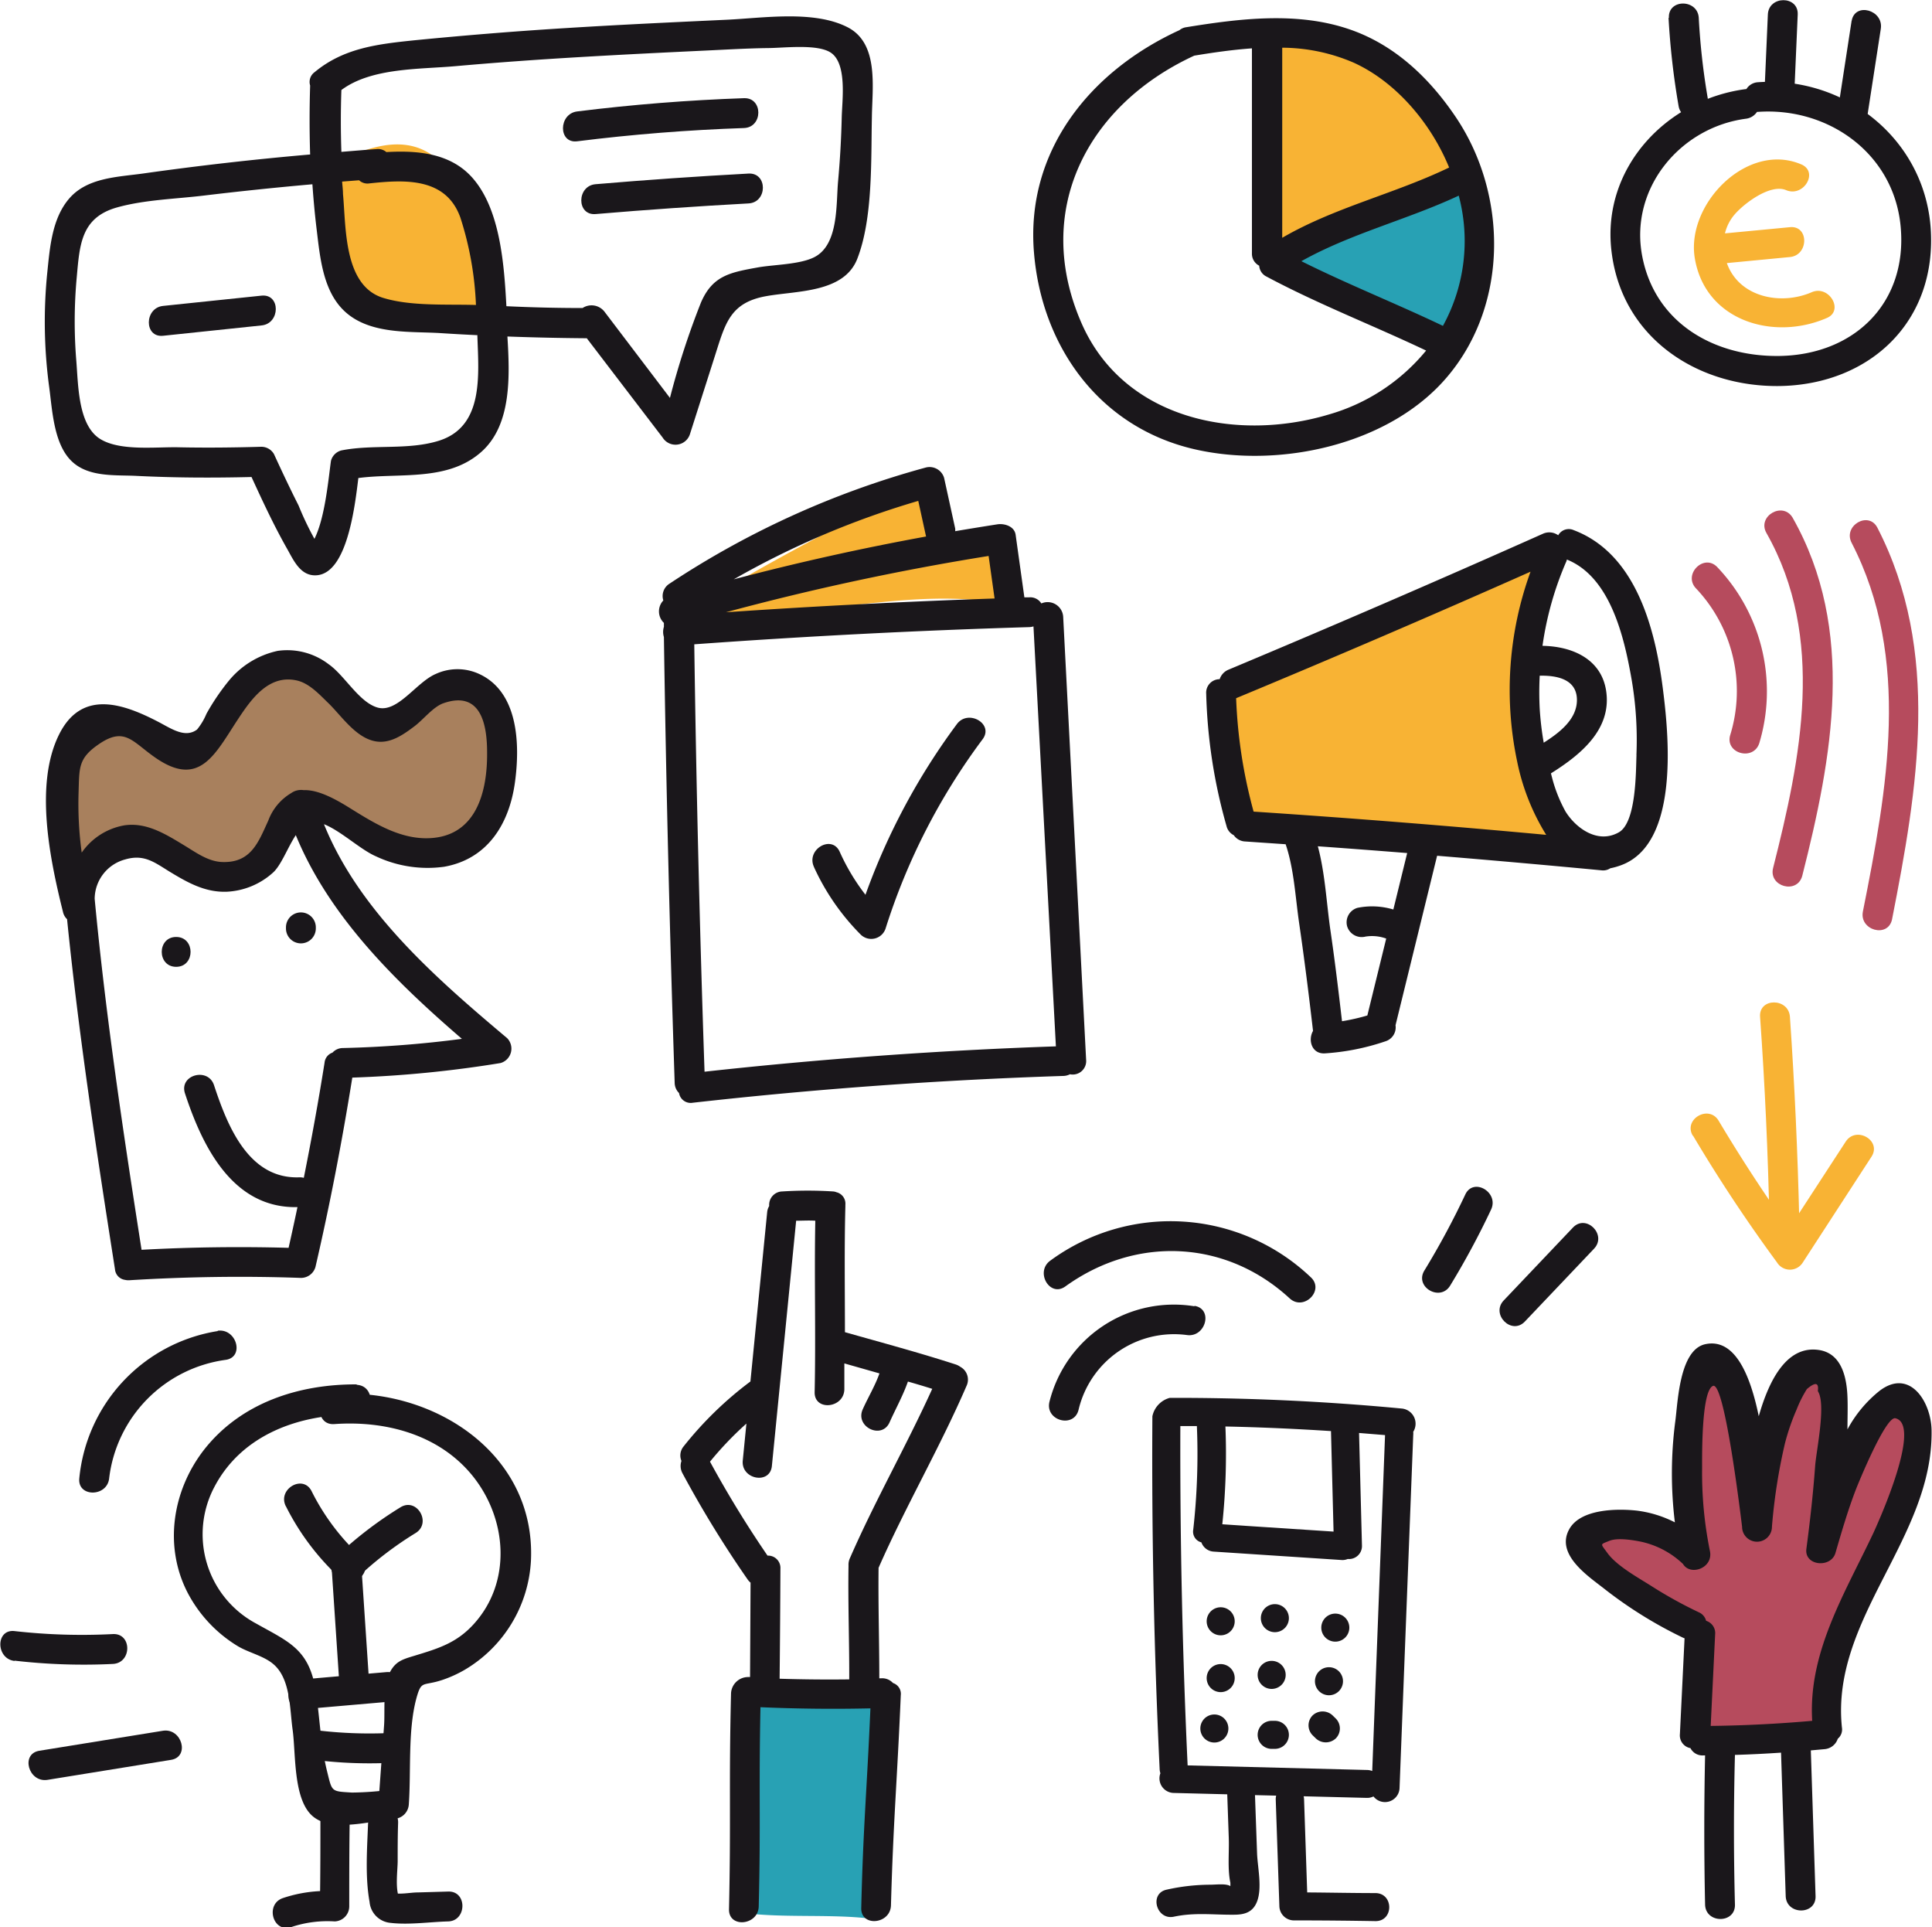 <svg xmlns="http://www.w3.org/2000/svg" viewBox="0 0 265.31 264.61"><defs><style>.cls-1{fill:#926035;}.cls-1,.cls-5{opacity:0.8;}.cls-2{fill:#1a171b;}.cls-3{fill:#28a1b4;}.cls-4{fill:#f8b334;}.cls-5{fill:#a41f35;}</style></defs><title>Asset 2</title><g id="Layer_2" data-name="Layer 2"><g id="Capa_1" data-name="Capa 1"><path class="cls-1" d="M10.09,118.92a39.7,39.7,0,0,1-.83-11.48c.27-3.64,1.87-8.05,5.5-8.41,4.17-.42,7.25,5,11.41,4.51s5.22-6.22,8.1-9.39a8.58,8.58,0,0,1,12.59.53c1.31,1.7,2.1,4,4.1,4.83,4.49,1.76,7.78-6.15,12.58-5.7a5.42,5.42,0,0,1,4.25,3.75,15.93,15.93,0,0,1,.56,5.92c-.09,3-.2,6.17-1.32,9s-3.48,5.38-6.49,5.85c-5.3.83-9.24-4.53-13.87-7.24-2-1.19-4.75-1.84-6.66-.45-2.26,1.65-2.11,5.17-3.91,7.31-2.05,2.45-5.92,2.31-8.89,1.13s-5.63-3.17-8.76-3.85-7.1.64-7.74,3.77"/><path class="cls-2" d="M39.27,127.32v.15a2,2,0,0,0,4.1,0v-.15a2,2,0,0,0-4.1,0Z"/><path class="cls-2" d="M24.19,128.64c-2.64,0-2.64,4.1,0,4.1S26.83,128.64,24.19,128.64Z"/><path class="cls-2" d="M9.21,126.2c1.63,16.12,4.06,32,6.58,48.07a1.6,1.6,0,0,0,1.38,1.45,2.1,2.1,0,0,0,.59.05c7.86-.48,15.69-.6,23.56-.32a2.07,2.07,0,0,0,2-1.5c2-8.63,3.66-17.28,5.06-26a158.48,158.48,0,0,0,20.36-2,2.06,2.06,0,0,0,.9-3.42c-9.66-8.13-20.3-17.37-25.15-29.37,2.35.93,5,3.49,7.16,4.42A16.65,16.65,0,0,0,61,119c6-1.07,8.95-5.94,9.72-11.62.71-5.23.5-12.66-5.27-15a7.13,7.13,0,0,0-5.61.15c-2.69,1.15-5.25,5.4-8,4.61-2.54-.73-4.51-4.41-6.7-5.94a9.36,9.36,0,0,0-7-1.84,11.94,11.94,0,0,0-6.73,4.12A31,31,0,0,0,28.35,98a8.72,8.72,0,0,1-1.29,2.16c-1.66,1.24-3.57-.15-5.37-1.08-4.82-2.5-10.47-4.44-13.56,1.73-3.46,6.89-1.24,17.33.52,24.4A1.93,1.93,0,0,0,9.21,126.2Zm54.21,16.43a151.48,151.48,0,0,1-16.33,1.26,1.93,1.93,0,0,0-1.43.63,1.62,1.62,0,0,0-1.09,1.38c-.84,5.3-1.8,10.56-2.85,15.81a2.11,2.11,0,0,0-.6-.07c-7,.27-9.9-7.1-11.73-12.65-.82-2.49-4.78-1.43-4,1.09,2.39,7.3,6.55,15.85,15.46,15.65-.39,1.86-.8,3.73-1.22,5.59q-10.11-.28-20.19.27c-2.51-16.06-4.91-32-6.44-48.19a5.64,5.64,0,0,1,4.18-5.4c2.58-.76,4,.37,6.07,1.65,2.49,1.51,4.9,2.89,7.89,2.78a10.19,10.19,0,0,0,6.3-2.58c1.16-1,2.05-3.48,3.18-5.19C45.21,125.84,54.31,134.77,63.42,142.62ZM10.79,108.83c.11-3.42-.08-4.72,2.83-6.69,3.49-2.37,4.55-.34,7.58,1.79,6.23,4.41,8.32-.41,11.55-5.29,1.77-2.67,4.2-6.12,8.07-5.2,1.72.41,3.13,2,4.33,3.15,1.79,1.76,3.7,4.67,6.36,5.18,2.08.4,3.9-.92,5.46-2.1,1.17-.89,2.54-2.64,3.92-3.12,5.31-1.85,6,3.26,6,6.76.05,5.3-1.43,11.4-7.78,11.76-4.2.24-7.9-2.17-11.31-4.28-2.38-1.47-4.39-2.37-6.12-2.31a2.33,2.33,0,0,0-1.68.4,7.36,7.36,0,0,0-3.16,3.79c-1.35,2.92-2.34,5.83-6.34,5.68-1.92-.07-3.59-1.31-5.16-2.26-2.5-1.51-5.17-3.22-8.23-2.78a9,9,0,0,0-5.89,3.75A49.54,49.54,0,0,1,10.79,108.83Z"/><path class="cls-3" d="M101.87,261.61c-.88-12.42-1-12.89-.39-25.33a3.69,3.69,0,0,1,1-2.84,3.52,3.52,0,0,1,1.64-.57,44,44,0,0,1,16,.4c.46,14.59,1.56,15.72,0,30.23-5.52-.8-12.68-.1-18.2-.9"/><path class="cls-2" d="M123.7,232.74a1.56,1.56,0,0,0-1.07-1.67,2,2,0,0,0-1.59-.65h-.29c0-5.06-.16-10.11-.1-15.17,3.73-8.48,8.42-16.5,12.09-25a2,2,0,0,0-.88-2.6,2.22,2.22,0,0,0-.6-.31c-5-1.62-10.15-3-15.23-4.44,0-5.75-.09-11.51.06-17.26,0,0,0-.06,0-.09s0-.09,0-.14a1.61,1.61,0,0,0-1.22-1.72,1.47,1.47,0,0,0-.45-.11,54.92,54.92,0,0,0-7,0,1.84,1.84,0,0,0-1.79,2,2,2,0,0,0-.28.86l-2.3,23.23a49.57,49.57,0,0,0-9.17,8.91,1.94,1.94,0,0,0-.3,2,2.1,2.1,0,0,0,.15,1.71,149,149,0,0,0,8.95,14.58,2.17,2.17,0,0,0,.39.42L103,230.25h-.2a2.35,2.35,0,0,0-2.41,2.2c-.31,12.56,0,17.11-.28,29.67-.07,2.63,4,2.25,4.08-.36.29-11.79,0-15.58.24-27.37q7.55.33,15.1.16c-.48,11.14-1,16.27-1.26,27.41-.07,2.63,4,2.25,4.08-.36C122.67,250,123.21,244.35,123.7,232.74Zm-16.53-17.37a1.69,1.69,0,0,0-1.77-1.79,148.94,148.94,0,0,1-7.9-12.9,46,46,0,0,1,5-5.23l-.5,5.07c-.26,2.61,3.77,3.36,4,.73l3.33-33.65c.88,0,1.75-.06,2.63,0-.15,7.84.08,15.69-.09,23.53-.06,2.63,4,2.25,4.08-.36,0-1.19,0-2.38,0-3.58l4.82,1.37c-.6,1.71-1.56,3.28-2.3,4.94-1.07,2.41,2.62,4.19,3.69,1.78.85-1.9,1.84-3.66,2.52-5.6,1.12.32,2.23.65,3.34,1-3.57,7.86-7.87,15.37-11.32,23.28a2.09,2.09,0,0,0-.18.93s0,.09,0,.14c-.08,5.19.12,10.36.1,15.54q-4.78.06-9.56-.09Q107.14,222.89,107.17,215.36Z"/><path class="cls-4" d="M174.16,5.59q-.19,15.09-.89,30.17,14.08-5.84,28.33-11.26A25.87,25.87,0,0,0,191.36,9.74a26.32,26.32,0,0,0-17.5-4.51"/><path class="cls-3" d="M178.61,37.51A207.72,207.72,0,0,1,199,46.21a15.16,15.16,0,0,0,3.1-7.33,33.43,33.43,0,0,0,.17-11c-.13-.84-.39-1.82-1.19-2.14a2.61,2.61,0,0,0-1.6.06,91.08,91.08,0,0,0-23.36,9.62,2.17,2.17,0,0,0,2.31,1.45"/><path class="cls-2" d="M164,61.67c11.74,2.72,27-.62,34.87-10.09,8.3-9.94,8.15-24.94,1.06-35.48-3.56-5.29-8.27-9.84-14.4-12-7.25-2.56-15.24-1.56-22.65-.36a1.85,1.85,0,0,0-.91.4C149.65,9.78,140.78,20.8,142,34.8,143.1,47.64,151,58.66,164,61.67Zm34.15-16.93c-6.43-3.07-13.07-5.7-19.44-8.88,6.8-3.81,14.54-5.69,21.61-9A24.21,24.21,0,0,1,198.15,44.74ZM185.93,8.62C191.85,11.33,196.59,17.09,199,23l0,0c-7.48,3.61-15.74,5.47-22.92,9.65v-26s0-.07,0-.1A25,25,0,0,1,185.93,8.62ZM164,7.64c2.56-.42,5.23-.81,7.92-1h0V34.79a1.84,1.84,0,0,0,1,1.69,1.77,1.77,0,0,0,1,1.49c7.11,3.8,14.64,6.7,21.92,10.16a26.83,26.83,0,0,1-13.37,8.78c-12.73,3.81-28.06.64-33.87-12.36C141.69,29,149.26,14.44,164,7.64Z"/><path class="cls-2" d="M192.55,193.39q-15.92-1.51-31.91-1.47a3.3,3.3,0,0,0-2.39,2.53q-.16,24.25,1,48.48a2,2,0,0,0,.1.53,2,2,0,0,0,1.75,2.7l7.43.19.21,6c.07,1.93-.19,4.25.22,6.14l0,.47h0c-.55-.39-2-.2-2.75-.2a27.72,27.72,0,0,0-6,.68c-2.44.52-1.41,4.23,1,3.71,2.89-.61,5.38-.24,8.24-.27,1.46,0,2.61-.33,3.18-1.83.7-1.86.1-4.52,0-6.47l-.29-8.12,2.91.07a2,2,0,0,0-.06.53l.5,14.68a2,2,0,0,0,1.94,1.92q5.64,0,11.27.1c2.5,0,2.5-3.81,0-3.85-3.13,0-6.26-.07-9.39-.09l-.43-12.77a2.13,2.13,0,0,0-.06-.43l8.68.22a1.89,1.89,0,0,0,.91-.2,2,2,0,0,0,3.58-1.12l1.88-48.48a2.06,2.06,0,0,0,0-.46A2.09,2.09,0,0,0,192.55,193.39Zm-9.42,16.89-15.28-1a93,93,0,0,0,.43-13.43c4.84.1,9.67.32,14.5.63,0,0,0,.09,0,.14Zm5.31,32.87a2,2,0,0,0-.7-.14l-24.65-.63q-1.08-23.28-1-46.59l2.27,0a93,93,0,0,1-.5,14.23,1.52,1.52,0,0,0,1.12,1.74,1.91,1.91,0,0,0,1.72,1.27l17.5,1.15a1.86,1.86,0,0,0,.88-.14,1.78,1.78,0,0,0,1.95-1.85l-.4-15.45,3.57.29h0Z"/><path class="cls-2" d="M167.63,220.67a1.92,1.92,0,0,0,0,3.85A1.92,1.92,0,0,0,167.63,220.67Z"/><path class="cls-2" d="M167.63,228.47a1.92,1.92,0,0,0,0,3.85A1.92,1.92,0,0,0,167.63,228.47Z"/><path class="cls-2" d="M166.76,235.39a1.92,1.92,0,0,0,0,3.85A1.92,1.92,0,0,0,166.76,235.39Z"/><path class="cls-2" d="M175.07,224.09a1.92,1.92,0,0,0,0-3.85A1.92,1.92,0,0,0,175.07,224.09Z"/><path class="cls-2" d="M174.63,231.88a1.92,1.92,0,0,0,0-3.85A1.92,1.92,0,0,0,174.63,231.88Z"/><path class="cls-2" d="M175.07,236.26h-.44a1.92,1.92,0,1,0,0,3.85h.44a1.92,1.92,0,1,0,0-3.85Z"/><path class="cls-2" d="M183.37,221.54a1.92,1.92,0,0,0,0,3.85A1.92,1.92,0,0,0,183.37,221.54Z"/><path class="cls-2" d="M182.5,228.9a1.92,1.92,0,0,0,0,3.85A1.92,1.92,0,0,0,182.5,228.9Z"/><path class="cls-2" d="M183,235.52a2,2,0,0,0-2.75,0,1.94,1.94,0,0,0,0,2.72l.44.43a2,2,0,0,0,2.75,0,1.94,1.94,0,0,0,0-2.72Z"/><path class="cls-2" d="M244.43,53c12.47-.22,21.7-9,20.68-21.92-1-12.11-11.79-20.62-23.69-19.79a2,2,0,0,0-1.6.94h-.05C228.89,13.63,220,23,221.28,34.34,222.6,46.28,233,53.17,244.43,53ZM239.76,16.3a2.13,2.13,0,0,0,1.52-.94h.13c9.67-.67,18.64,5.71,19.59,15.69,1,10.5-6.32,17.64-16.58,17.82-8.93.15-17.15-4.46-18.91-13.73S230.73,17.49,239.76,16.3Z"/><path class="cls-4" d="M250.86,43.66c2.41-1,.33-4.58-2.07-3.54-4.29,1.86-10,.67-11.65-4l8.66-.83c2.6-.25,2.63-4.35,0-4.1l-8.92.85a6.17,6.17,0,0,1,1.33-2.6c1.31-1.52,4.91-4.25,7.08-3.33,2.4,1,4.49-2.51,2.07-3.54-7.44-3.17-15.87,5.48-14.62,12.9C234.19,44.09,243.57,46.83,250.86,43.66Z"/><path class="cls-4" d="M45.54,23.32l2.7,16.54A3.29,3.29,0,0,0,49.18,42a3.28,3.28,0,0,0,1.92.48l16.41.69a52.85,52.85,0,0,0-2.65-12.12c-1.26-4.16-2.93-8.8-6.91-10.54s-8.53.18-12.44,2.07"/><path class="cls-2" d="M116.43,3.76c-4.62-2.4-11.65-1.28-16.61-1.05-7.32.34-14.65.68-22,1.14-7,.43-14,1-21,1.69-5,.52-9.64,1.06-13.62,4.37a1.65,1.65,0,0,0-.61,1.83h0q-.15,4.74,0,9.47-11.55,1-23,2.62c-3.47.48-7.6.55-10.08,3.42-2.33,2.7-2.65,6.58-3,10a67,67,0,0,0,.25,15.93c.42,3.12.61,7.59,2.94,10s6.14,2,9.11,2.16c5.24.26,10.48.28,15.73.15,1.53,3.34,3.09,6.69,4.9,9.88.89,1.57,1.84,3.79,4.07,3.61,4.13-.33,5.21-9.28,5.7-13.35,5.71-.75,12.37.55,17-3.69,4.08-3.75,3.79-10.43,3.47-15.74q5.45.2,10.9.24L91,60.08a2.08,2.08,0,0,0,3.75-.49l3.47-10.87c1.38-4.33,2.06-7.18,7-8.06,4.21-.76,10.68-.43,12.51-5.14,2.16-5.56,1.87-13.56,2-19.41C119.77,12.08,120.74,6,116.43,3.76ZM65.56,46.25c.17,5.3.88,12.32-5.29,14.26-4.25,1.33-9,.46-13.39,1.33a2,2,0,0,0-1.43,1.43c-.33,2.28-.79,7.78-2.27,10.71A42.4,42.4,0,0,1,41,69.4c-1.18-2.33-2.29-4.69-3.38-7.06a2,2,0,0,0-1.77-1c-3.78.11-7.56.15-11.35.07-3.17-.07-8.21.58-10.91-1.25-2.89-2-2.84-7.37-3.12-10.74a66.07,66.07,0,0,1,.06-11.26c.41-4.46.53-8.27,5.54-9.68,3.78-1.06,8.05-1.16,11.93-1.63,5-.6,9.93-1.11,14.9-1.55.14,2,.32,4,.56,6,.5,4.08.87,9.12,4.38,11.88s8.72,2.3,12.73,2.56q2.48.16,5,.28C65.55,46.07,65.55,46.16,65.56,46.25ZM49.31,24.75a1.69,1.69,0,0,0,1.41.43c4.85-.52,10.52-.85,12.5,4.69a44.76,44.76,0,0,1,2.14,12c-4.13-.12-9,.2-12.83-1-5.35-1.74-5-9.69-5.43-14.24,0-.57-.08-1.14-.12-1.7Zm66.28-8.64q-.1,4.39-.5,8.77c-.29,3.14.11,8.74-3.29,10.44-2,1-5.47,1-7.7,1.39-3.81.69-6.23,1.11-7.83,4.8A109.69,109.69,0,0,0,92,54.63l-9-11.85a2.25,2.25,0,0,0-3-.49q-5.23,0-10.46-.25c-.31-5.82-.87-13.11-4.48-17.41-3-3.6-7.63-4-12-3.75a1.77,1.77,0,0,0-1.34-.41c-1.61.11-3.22.25-4.84.38q-.15-4.24,0-8.49C51,9.28,57.59,9.53,62.59,9.08,68.31,8.57,74,8.17,79.76,7.83s11.46-.62,17.19-.89c2.8-.13,5.6-.3,8.41-.34,2.25,0,6.86-.61,8.73.63C116.36,8.75,115.64,13.8,115.59,16.1Z"/><path class="cls-2" d="M102.16,13.48q-11.49.4-22.9,1.82c-2.58.32-2.62,4.43,0,4.1q11.41-1.43,22.9-1.82C104.79,17.49,104.8,13.38,102.16,13.48Z"/><path class="cls-2" d="M102.79,23.83q-10.54.57-21,1.46c-2.61.22-2.63,4.32,0,4.1q10.51-.89,21-1.46C105.41,27.79,105.43,23.69,102.79,23.83Z"/><path class="cls-2" d="M35.92,40.59,22.4,42c-2.6.27-2.63,4.38,0,4.1l13.52-1.42C38.51,44.42,38.54,40.32,35.92,40.59Z"/><path class="cls-4" d="M96.4,82.7q15.94-9.47,32.75-17.35l.79,8,8.24.15a63,63,0,0,0,.64,9.6c-13.52-2.93-27.58,2.27-41.34.91-.77-.08-1.79-.72-1.32-1.33"/><path class="cls-2" d="M143,82.85a1.79,1.79,0,0,0-1.66-.84l-.67,0-1.2-8.59c-.17-1.18-1.55-1.58-2.52-1.43q-2.89.45-5.78.94a2.26,2.26,0,0,0,0-.37l-1.52-6.94a2.08,2.08,0,0,0-2.52-1.43A121.35,121.35,0,0,0,91.93,80.14a2,2,0,0,0-.84,2.3,2.18,2.18,0,0,0,.08,3.08c0,.18,0,.36,0,.54a2.35,2.35,0,0,0,0,1.4q.46,30.62,1.48,61.22a2,2,0,0,0,.6,1.39,1.62,1.62,0,0,0,1.89,1.33q25.37-2.85,50.89-3.68a2.09,2.09,0,0,0,.9-.23,1.85,1.85,0,0,0,2.22-2L146,84.68A2.14,2.14,0,0,0,143,82.85ZM141.92,86,145,143.66q-24.19.83-48.25,3.48-1-29.33-1.41-58.68,23-1.67,46-2.36A2.16,2.16,0,0,0,141.92,86ZM99.69,84.06a353.7,353.7,0,0,1,36.07-7.73l.82,5.84Q118.12,82.8,99.69,84.06Zm1.07-4.52A117.49,117.49,0,0,1,126.1,68.77l1.07,4.89Q113.85,76.09,100.76,79.54Z"/><path class="cls-5" d="M233.47,237.36l.85-9.63a4.8,4.8,0,0,0-3.17-5.72l-10.27-6.1c-1.31-.78-2.81-2.08-2.26-3.5a2.86,2.86,0,0,1,.89-1.09,11.87,11.87,0,0,1,13.91-.7,62.42,62.42,0,0,1-1.29-18.84c.19-2.23.95-5,3.15-5.38a3.69,3.69,0,0,1,3.66,2,10.82,10.82,0,0,1,1,4.33l1.47,16.11,3.73-13.61c.7-2.54,1.68-5.41,4.12-6.39,2,1.56,2,4.54,1.88,7.08L250,213.3a101.2,101.2,0,0,1,6.34-16c1.15-2.31,3.31-5,5.74-4.08,2.68,14.35-12,27.13-11,41.7.06.87.09,1.92-.63,2.4a2.36,2.36,0,0,1-1.31.27l-17,.11"/><path class="cls-2" d="M215.47,210c-1.83,3.38,2.48,6.3,4.67,8a58.68,58.68,0,0,0,11,6.86l.19.07-.64,13.17a1.77,1.77,0,0,0,1.45,1.91,1.84,1.84,0,0,0,1.74,1h.27q-.22,10.24,0,20.48c.07,2.63,4.17,2.64,4.1,0q-.27-10.28,0-20.55c2.11-.06,4.22-.17,6.33-.31l.64,19.69c.09,2.63,4.19,2.64,4.1,0l-.65-20,1.89-.17a2.09,2.09,0,0,0,1.81-1.43,1.65,1.65,0,0,0,.57-1.54c-1.56-15,12.57-26,12.31-40.84-.07-3.89-3-8.55-7.15-5.38a17.19,17.19,0,0,0-4.4,5.29c0-1.5.06-3,0-4.48-.1-2.62-.78-5.94-3.9-6.42-4.26-.65-6.77,3.76-8.28,9.09-1.19-5.79-3.33-10.75-7.34-9.89-3.57.77-3.77,8-4.12,10.57a55.22,55.22,0,0,0-.06,13.89,15.74,15.74,0,0,0-5.23-1.61C222.11,207.11,217,207.13,215.47,210Zm5.51,1.56c1.08-.46,3.09-.14,4.19.07a12.05,12.05,0,0,1,5.95,3.1c1,1.68,4.16.57,3.7-1.75a53.68,53.68,0,0,1-1.08-11.37c0-1.77-.1-10.66,1.49-11.33s3.79,17.67,4,19.34a2.05,2.05,0,0,0,4.1,0,77.49,77.49,0,0,1,1.79-11.47,30.51,30.51,0,0,1,1.59-4.61,16.53,16.53,0,0,1,1.42-2.83q1.75-1.49,1.5.28c1.18,1.79-.22,8.17-.37,10.33-.28,3.79-.7,7.56-1.2,11.33-.31,2.35,3.4,2.69,4,.54.85-2.91,1.7-5.84,2.79-8.67.29-.76,4.1-10.11,5.43-9.8,3.69.85-2.17,13.89-3,15.71-3.9,8.28-9,16.39-8.42,25.83q-7,.62-13.94.7l.61-12.57a1.76,1.76,0,0,0-1.24-1.86,1.73,1.73,0,0,0-1-1.17,59.5,59.5,0,0,1-6.38-3.52c-1.89-1.21-4.94-2.85-6.23-4.7C219.77,211.89,219.71,212.08,221,211.55Z"/><path class="cls-4" d="M167.13,94.06q23.93-8.47,47.49-17.94c-8.39,12.1-7.51,29.81,2,41-3.48-1.46-7.38-1.42-11.15-1.4q-15.71.07-31.4-.92a4.13,4.13,0,0,1-2.13-.53,3.94,3.94,0,0,1-1.24-1.86A39.15,39.15,0,0,1,168,95.2"/><path class="cls-2" d="M216.12,72.79a1.66,1.66,0,0,0-2.14.7,2.1,2.1,0,0,0-2.12-.2q-21.47,9.57-43.15,18.65a2.12,2.12,0,0,0-1.22,1.31,1.85,1.85,0,0,0-1.85,2,72.87,72.87,0,0,0,2.79,18.16,1.9,1.9,0,0,0,1,1.26,2,2,0,0,0,1.56.86l5.56.38c1.15,3.37,1.34,7.31,1.85,10.81.72,4.93,1.34,9.87,1.91,14.82-.72,1.26-.18,3.21,1.66,3.08a32.07,32.07,0,0,0,8.27-1.65,2,2,0,0,0,1.4-2.21l5.71-23.27q11.29.93,22.56,2a1.78,1.78,0,0,0,1.22-.28,9.52,9.52,0,0,0,1.51-.43c7.85-2.92,6.57-17.28,5.79-23.59C227.43,86.81,224.87,76.11,216.12,72.79Zm.43,23.4c-.05,2.61-2.41,4.41-4.56,5.78a41.51,41.51,0,0,1-.55-4.66,43.12,43.12,0,0,1,0-4.54C213.8,92.72,216.6,93.24,216.55,96.19Zm-6.37-17.7a47.51,47.51,0,0,0-1.85,26,30.62,30.62,0,0,0,4,10.13q-20.07-1.86-40.18-3.19a68.29,68.29,0,0,1-2.4-15.57h0Q190.09,87.41,210.18,78.49Zm-18.84,46.38a10.15,10.15,0,0,0-4.92-.23,2.07,2.07,0,0,0-1.43,2.52,2.09,2.09,0,0,0,2.52,1.43,5.68,5.68,0,0,1,2.85.27l-2.59,10.56a28.13,28.13,0,0,1-3.48.79c-.49-4.23-1-8.46-1.62-12.68-.51-3.61-.72-7.72-1.7-11.34q6.14.44,12.27.93Zm33.39-21.21c-.09,2.13,0,9.23-2.42,10.61-2.9,1.65-5.92-.58-7.33-2.86a19.89,19.89,0,0,1-1.86-4.7c-.05-.18-.09-.36-.14-.53,4-2.51,8.39-6,7.58-11.34-.68-4.43-4.75-6.11-8.74-6.17A44.68,44.68,0,0,1,215.13,77c0-.06,0-.11.06-.17,6,2.43,7.87,10.75,8.87,16.46A49,49,0,0,1,224.72,103.66Z"/><path class="cls-5" d="M232.89,80.77a20.51,20.51,0,0,1,4.71,20.15c-.75,2.54,3.21,3.62,4,1.09a24.74,24.74,0,0,0-5.77-24.14C234,75.94,231.09,78.85,232.89,80.77Z"/><path class="cls-5" d="M242.57,73.17c8.15,14.37,4.75,30.9.92,46-.65,2.56,3.3,3.65,4,1.09,4.13-16.28,7.41-33.79-1.33-49.2C244.81,68.81,241.27,70.87,242.57,73.17Z"/><path class="cls-5" d="M257.81,72.45c-1.21-2.35-4.75-.27-3.54,2.07,8.21,15.9,4.88,33.9,1.55,50.63-.51,2.58,3.44,3.68,4,1.09C263.34,108.33,266.56,89.42,257.81,72.45Z"/><path class="cls-2" d="M49.08,190.07c-8-.06-16,2.5-21.08,9-4.33,5.59-5.53,13.23-2.23,19.61A18.71,18.71,0,0,0,32.64,226c1.49.9,3.55,1.33,4.88,2.46,2.39,2,2.26,6.15,2.66,9,.46,3.24.05,9.53,2.73,11.87s8.2.62,11.23.39a2.11,2.11,0,0,0,2-2c.32-4.52-.14-10,1-14.4.74-2.74.84-1.75,3.6-2.67a16.85,16.85,0,0,0,3-1.35,18.53,18.53,0,0,0,9.17-15c.71-14.79-13.49-23.85-27-22.88-2.62.19-2.64,4.29,0,4.1,7-.5,14.3,1.41,18.9,7,4.85,5.92,5.54,14.7.19,20.52-2.37,2.58-4.89,3.31-8.1,4.29-1.58.48-2.58.74-3.38,2.3-1,2-.63,5.21-.78,7.29l-.78,10.8,2-2.05a42.16,42.16,0,0,1-5.63.44c-2.89-.18-2.71-.07-3.42-2.94-.93-3.74-1-7.77-1.64-11.56-1-5.27-3.73-6.25-8.12-8.72a13.89,13.89,0,0,1-5.7-18.76c3.79-7.21,11.73-10,19.45-9.9,2.64,0,2.64-4.08,0-4.1Z"/><path class="cls-2" d="M39.25,206.78a34.19,34.19,0,0,0,7.41,9.85c1.94,1.79,4.84-1.1,2.9-2.9a31,31,0,0,1-6.77-9c-1.18-2.36-4.72-.29-3.54,2.07Z"/><path class="cls-2" d="M55,206.94a53.46,53.46,0,0,0-8.9,6.84c-1.92,1.82,1,4.72,2.9,2.9a48.29,48.29,0,0,1,8.07-6.2c2.25-1.38.19-4.93-2.07-3.54Z"/><path class="cls-2" d="M41.57,234.67l11.5-1c2.61-.22,2.63-4.32,0-4.1l-11.5,1c-2.61.22-2.63,4.32,0,4.1Z"/><path class="cls-2" d="M43.59,241.67a60.32,60.32,0,0,0,9.5.38c2.63-.1,2.64-4.2,0-4.1a60.32,60.32,0,0,1-9.5-.38c-2.61-.31-2.59,3.79,0,4.1Z"/><path class="cls-2" d="M45.54,215.23q.5,7.49,1,15c.17,2.62,4.28,2.64,4.1,0q-.5-7.49-1-15c-.17-2.62-4.28-2.64-4.1,0Z"/><path class="cls-2" d="M44,249.21c0,4.15,0,8.29-.07,12.44l2-2a18.82,18.82,0,0,0-7.06.94c-2.49.82-1.43,4.79,1.09,4a15.65,15.65,0,0,1,6-.79,2.07,2.07,0,0,0,2-2.05c0-4.15,0-8.29.07-12.44,0-2.64-4.08-2.64-4.1,0Z"/><path class="cls-2" d="M50.55,250.21c-.13,3.52-.43,7.43.2,10.91A3.16,3.16,0,0,0,53.63,264c2.53.3,5.36-.13,7.92-.2s2.64-4.18,0-4.1l-4.16.12c-1.09,0-2.65.37-3.68,0l1.23.94c-.75-1.17-.32-4-.33-5.3,0-1.73,0-3.46.06-5.18.1-2.64-4-2.63-4.1,0Z"/><path class="cls-2" d="M29.89,182.75a22.68,22.68,0,0,0-19,20.21c-.27,2.62,3.83,2.6,4.1,0A18.64,18.64,0,0,1,31,186.7c2.6-.38,1.5-4.33-1.09-4Z"/><path class="cls-2" d="M164,179.34a17.61,17.61,0,0,0-19.89,13.14c-.6,2.57,3.35,3.66,4,1.09a13.47,13.47,0,0,1,14.85-10.28c2.58.4,3.69-3.55,1.09-4Z"/><path class="cls-2" d="M180,175.36a27.92,27.92,0,0,0-35.77-2.28c-2.12,1.53-.08,5.09,2.07,3.54,9.64-6.95,22-6.47,30.8,1.64,1.94,1.79,4.84-1.11,2.9-2.9Z"/><path class="cls-2" d="M201.22,164a110.09,110.09,0,0,1-5.62,10.44c-1.38,2.26,2.17,4.32,3.54,2.07a110.09,110.09,0,0,0,5.62-10.44c1.12-2.37-2.42-4.46-3.54-2.07Z"/><path class="cls-2" d="M216,168.54l-9.5,10c-1.82,1.91,1.08,4.82,2.9,2.9l9.5-10c1.82-1.91-1.08-4.82-2.9-2.9Z"/><path class="cls-2" d="M2,228a82.43,82.43,0,0,0,13.5.45c2.63-.13,2.64-4.23,0-4.1A82.43,82.43,0,0,1,2,223.94c-2.62-.3-2.59,3.8,0,4.1Z"/><path class="cls-2" d="M6.49,244.37l17-2.75c2.6-.42,1.5-4.37-1.09-4l-17,2.75c-2.6.42-1.5,4.37,1.09,4Z"/><path class="cls-2" d="M229.13,2.44a104.73,104.73,0,0,0,1.38,12.11c.45,2.6,4.4,1.49,4-1.09a95.21,95.21,0,0,1-1.23-11c-.14-2.62-4.24-2.64-4.1,0Z"/><path class="cls-2" d="M242.77,2l-.48,11c-.12,2.64,4,2.63,4.1,0l.48-11c.12-2.64-4-2.63-4.1,0Z"/><path class="cls-2" d="M254.27,2.86,252.36,15.3c-.4,2.58,3.55,3.69,4,1.09l1.92-12.44c.4-2.58-3.55-3.69-4-1.09Z"/><path class="cls-4" d="M241.7,139.6q1,14.1,1.29,28.23c.06,2.63,4.16,2.64,4.1,0q-.32-14.13-1.29-28.23c-.18-2.62-4.28-2.64-4.1,0Z"/><path class="cls-4" d="M232.5,155.93q5.35,9,11.53,17.4a2.08,2.08,0,0,0,3.54,0L257,158.81c1.44-2.22-2.1-4.27-3.54-2.07L244,171.27h3.54q-6.18-8.43-11.53-17.4c-1.35-2.26-4.9-.2-3.54,2.07Z"/><path class="cls-2" d="M111.76,119a31.82,31.82,0,0,0,6.44,9.32,2.07,2.07,0,0,0,3.43-.9,87.3,87.3,0,0,1,13.31-25.93c1.58-2.12-2-4.17-3.54-2.07a90.62,90.62,0,0,0-13.72,26.91l3.43-.9a28.86,28.86,0,0,1-5.8-8.49c-1.09-2.4-4.63-.32-3.54,2.07Z"/></g></g></svg>